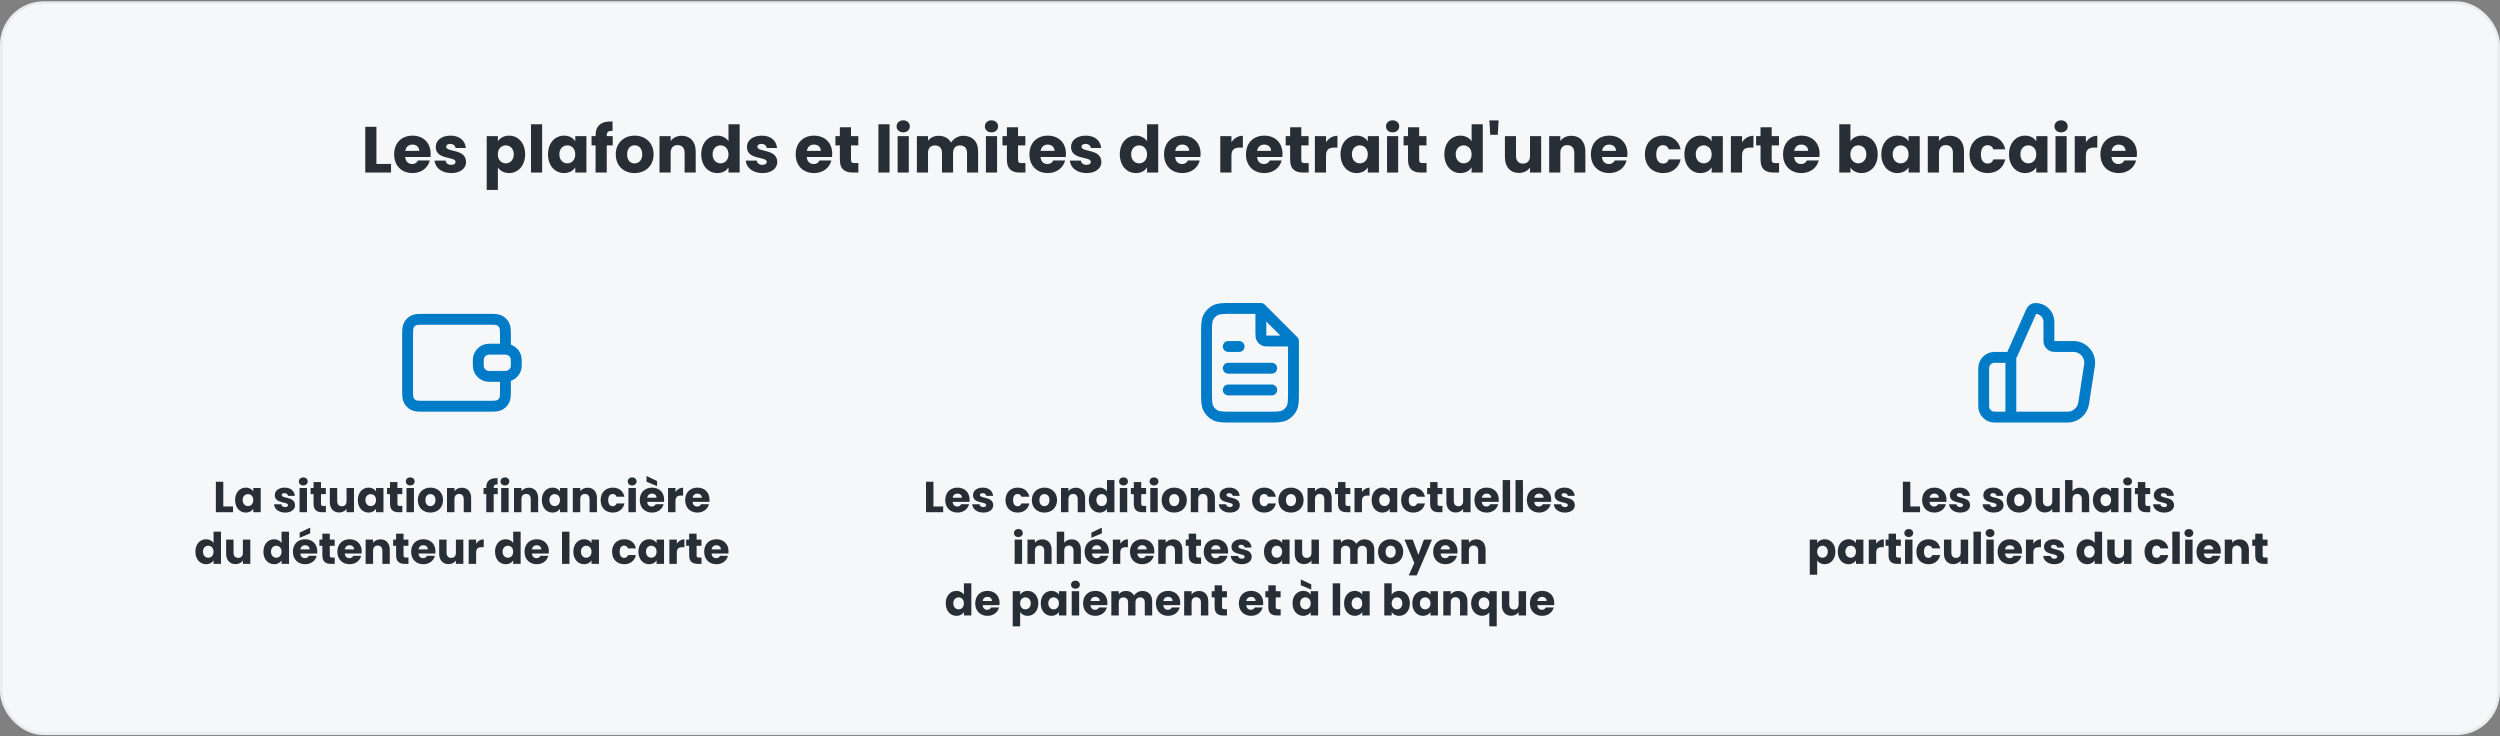 <svg width="920" height="271" viewBox="0 0 920 271" fill="none" xmlns="http://www.w3.org/2000/svg">
<rect x="0" y="0" width="920" height="271" fill="#808080" stroke="none"/>
<rect x="0.5" y="1" width="919" height="269" rx="15.5" fill="#F5F7F9"/>
<rect x="0.5" y="1" width="919" height="269" rx="15.5" stroke="#E9ECEF"/>
<path d="M134.418 46.652H138.522V60.332H143.898V63.5H134.418V46.652ZM151.759 53.204C150.415 53.204 149.383 54.02 149.143 55.508H154.279C154.279 54.044 153.127 53.204 151.759 53.204ZM158.167 59.06C157.519 61.676 155.143 63.692 151.807 63.692C147.871 63.692 145.039 61.052 145.039 56.804C145.039 52.556 147.823 49.916 151.807 49.916C155.719 49.916 158.479 52.508 158.479 56.588C158.479 56.972 158.455 57.38 158.407 57.788H149.119C149.263 59.54 150.343 60.356 151.663 60.356C152.815 60.356 153.463 59.78 153.799 59.06H158.167ZM171.516 59.612C171.516 61.94 169.452 63.692 166.092 63.692C162.516 63.692 160.116 61.7 159.924 59.108H163.98C164.076 60.044 164.916 60.668 166.044 60.668C167.1 60.668 167.652 60.188 167.652 59.588C167.652 57.428 160.356 58.988 160.356 54.068C160.356 51.788 162.3 49.916 165.804 49.916C169.26 49.916 171.18 51.836 171.444 54.476H167.652C167.532 53.564 166.836 52.964 165.684 52.964C164.724 52.964 164.196 53.348 164.196 53.996C164.196 56.132 171.444 54.62 171.516 59.612ZM183.217 52.004C183.961 50.828 185.377 49.916 187.345 49.916C190.633 49.916 193.249 52.556 193.249 56.78C193.249 61.004 190.633 63.692 187.345 63.692C185.377 63.692 183.961 62.756 183.217 61.628V69.884H179.113V50.108H183.217V52.004ZM189.073 56.78C189.073 54.644 187.681 53.492 186.121 53.492C184.585 53.492 183.193 54.668 183.193 56.804C183.193 58.94 184.585 60.116 186.121 60.116C187.681 60.116 189.073 58.916 189.073 56.78ZM195.402 63.5V45.74H199.506V63.5H195.402ZM201.664 56.78C201.664 52.556 204.28 49.916 207.568 49.916C209.56 49.916 210.976 50.828 211.696 52.004V50.108H215.8V63.5H211.696V61.604C210.952 62.78 209.536 63.692 207.544 63.692C204.28 63.692 201.664 61.004 201.664 56.78ZM211.696 56.804C211.696 54.668 210.328 53.492 208.768 53.492C207.232 53.492 205.84 54.644 205.84 56.78C205.84 58.916 207.232 60.116 208.768 60.116C210.328 60.116 211.696 58.94 211.696 56.804ZM219.177 63.5V53.516H217.689V50.108H219.177V49.724C219.177 46.22 221.337 44.492 225.417 44.708V48.188C223.833 48.092 223.281 48.572 223.281 49.988V50.108H225.489V53.516H223.281V63.5H219.177ZM240.522 56.804C240.522 61.052 237.45 63.692 233.514 63.692C229.578 63.692 226.602 61.052 226.602 56.804C226.602 52.556 229.65 49.916 233.562 49.916C237.498 49.916 240.522 52.556 240.522 56.804ZM230.778 56.804C230.778 59.06 232.026 60.14 233.514 60.14C234.978 60.14 236.346 59.06 236.346 56.804C236.346 54.524 235.002 53.468 233.562 53.468C232.074 53.468 230.778 54.524 230.778 56.804ZM251.939 63.5V56.228C251.939 54.404 250.931 53.396 249.371 53.396C247.811 53.396 246.803 54.404 246.803 56.228V63.5H242.699V50.108H246.803V51.884C247.619 50.756 249.059 49.964 250.859 49.964C253.955 49.964 256.019 52.076 256.019 55.676V63.5H251.939ZM258.055 56.78C258.055 52.556 260.671 49.916 263.959 49.916C265.735 49.916 267.271 50.732 268.087 51.956V45.74H272.191V63.5H268.087V61.58C267.343 62.804 265.927 63.692 263.959 63.692C260.671 63.692 258.055 61.004 258.055 56.78ZM268.087 56.804C268.087 54.668 266.719 53.492 265.159 53.492C263.623 53.492 262.231 54.644 262.231 56.78C262.231 58.916 263.623 60.116 265.159 60.116C266.719 60.116 268.087 58.94 268.087 56.804ZM286.032 59.612C286.032 61.94 283.968 63.692 280.608 63.692C277.032 63.692 274.632 61.7 274.44 59.108H278.496C278.592 60.044 279.432 60.668 280.56 60.668C281.616 60.668 282.168 60.188 282.168 59.588C282.168 57.428 274.872 58.988 274.872 54.068C274.872 51.788 276.816 49.916 280.32 49.916C283.776 49.916 285.696 51.836 285.96 54.476H282.168C282.048 53.564 281.352 52.964 280.2 52.964C279.24 52.964 278.712 53.348 278.712 53.996C278.712 56.132 285.96 54.62 286.032 59.612ZM299.533 53.204C298.189 53.204 297.157 54.02 296.917 55.508H302.053C302.053 54.044 300.901 53.204 299.533 53.204ZM305.941 59.06C305.293 61.676 302.917 63.692 299.581 63.692C295.645 63.692 292.813 61.052 292.813 56.804C292.813 52.556 295.597 49.916 299.581 49.916C303.493 49.916 306.253 52.508 306.253 56.588C306.253 56.972 306.229 57.38 306.181 57.788H296.893C297.037 59.54 298.117 60.356 299.437 60.356C300.589 60.356 301.237 59.78 301.573 59.06H305.941ZM309.066 58.844V53.516H307.434V50.108H309.066V46.844H313.17V50.108H315.858V53.516H313.17V58.892C313.17 59.684 313.506 60.02 314.418 60.02H315.882V63.5H313.794C311.01 63.5 309.066 62.324 309.066 58.844ZM323.254 63.5V45.74H327.358V63.5H323.254ZM330.332 63.5V50.108H334.436V63.5H330.332ZM332.396 48.716C330.932 48.716 329.948 47.732 329.948 46.508C329.948 45.26 330.932 44.276 332.396 44.276C333.836 44.276 334.82 45.26 334.82 46.508C334.82 47.732 333.836 48.716 332.396 48.716ZM355.866 63.5V56.228C355.866 54.476 354.858 53.516 353.298 53.516C351.738 53.516 350.73 54.476 350.73 56.228V63.5H346.65V56.228C346.65 54.476 345.642 53.516 344.082 53.516C342.522 53.516 341.514 54.476 341.514 56.228V63.5H337.41V50.108H341.514V51.788C342.306 50.708 343.674 49.964 345.426 49.964C347.442 49.964 349.074 50.852 349.986 52.46C350.874 51.044 352.554 49.964 354.498 49.964C357.81 49.964 359.946 52.076 359.946 55.676V63.5H355.866ZM362.816 63.5V50.108H366.92V63.5H362.816ZM364.88 48.716C363.416 48.716 362.432 47.732 362.432 46.508C362.432 45.26 363.416 44.276 364.88 44.276C366.32 44.276 367.304 45.26 367.304 46.508C367.304 47.732 366.32 48.716 364.88 48.716ZM370.542 58.844V53.516H368.91V50.108H370.542V46.844H374.646V50.108H377.334V53.516H374.646V58.892C374.646 59.684 374.982 60.02 375.894 60.02H377.358V63.5H375.27C372.486 63.5 370.542 62.324 370.542 58.844ZM385.548 53.204C384.204 53.204 383.172 54.02 382.932 55.508H388.068C388.068 54.044 386.916 53.204 385.548 53.204ZM391.956 59.06C391.308 61.676 388.932 63.692 385.596 63.692C381.66 63.692 378.828 61.052 378.828 56.804C378.828 52.556 381.612 49.916 385.596 49.916C389.508 49.916 392.268 52.508 392.268 56.588C392.268 56.972 392.244 57.38 392.196 57.788H382.908C383.052 59.54 384.132 60.356 385.452 60.356C386.604 60.356 387.252 59.78 387.588 59.06H391.956ZM405.305 59.612C405.305 61.94 403.241 63.692 399.881 63.692C396.305 63.692 393.905 61.7 393.713 59.108H397.769C397.865 60.044 398.705 60.668 399.833 60.668C400.889 60.668 401.441 60.188 401.441 59.588C401.441 57.428 394.145 58.988 394.145 54.068C394.145 51.788 396.089 49.916 399.593 49.916C403.049 49.916 404.969 51.836 405.233 54.476H401.441C401.321 53.564 400.625 52.964 399.473 52.964C398.513 52.964 397.985 53.348 397.985 53.996C397.985 56.132 405.233 54.62 405.305 59.612ZM412.086 56.78C412.086 52.556 414.702 49.916 417.99 49.916C419.766 49.916 421.302 50.732 422.118 51.956V45.74H426.222V63.5H422.118V61.58C421.374 62.804 419.958 63.692 417.99 63.692C414.702 63.692 412.086 61.004 412.086 56.78ZM422.118 56.804C422.118 54.668 420.75 53.492 419.19 53.492C417.654 53.492 416.262 54.644 416.262 56.78C416.262 58.916 417.654 60.116 419.19 60.116C420.75 60.116 422.118 58.94 422.118 56.804ZM435.095 53.204C433.751 53.204 432.719 54.02 432.479 55.508H437.615C437.615 54.044 436.463 53.204 435.095 53.204ZM441.503 59.06C440.855 61.676 438.479 63.692 435.143 63.692C431.207 63.692 428.375 61.052 428.375 56.804C428.375 52.556 431.159 49.916 435.143 49.916C439.055 49.916 441.815 52.508 441.815 56.588C441.815 56.972 441.791 57.38 441.743 57.788H432.455C432.599 59.54 433.679 60.356 434.999 60.356C436.151 60.356 436.799 59.78 437.135 59.06H441.503ZM453.17 57.284V63.5H449.066V50.108H453.17V52.34C454.106 50.924 455.57 49.964 457.37 49.964V54.308H456.242C454.298 54.308 453.17 54.98 453.17 57.284ZM465.236 53.204C463.892 53.204 462.86 54.02 462.62 55.508H467.756C467.756 54.044 466.604 53.204 465.236 53.204ZM471.644 59.06C470.996 61.676 468.62 63.692 465.284 63.692C461.348 63.692 458.516 61.052 458.516 56.804C458.516 52.556 461.3 49.916 465.284 49.916C469.196 49.916 471.956 52.508 471.956 56.588C471.956 56.972 471.932 57.38 471.884 57.788H462.596C462.74 59.54 463.82 60.356 465.14 60.356C466.292 60.356 466.94 59.78 467.276 59.06H471.644ZM474.769 58.844V53.516H473.137V50.108H474.769V46.844H478.873V50.108H481.561V53.516H478.873V58.892C478.873 59.684 479.209 60.02 480.121 60.02H481.585V63.5H479.497C476.713 63.5 474.769 62.324 474.769 58.844ZM487.975 57.284V63.5H483.871V50.108H487.975V52.34C488.911 50.924 490.375 49.964 492.175 49.964V54.308H491.047C489.103 54.308 487.975 54.98 487.975 57.284ZM493.32 56.78C493.32 52.556 495.936 49.916 499.224 49.916C501.216 49.916 502.632 50.828 503.352 52.004V50.108H507.456V63.5H503.352V61.604C502.608 62.78 501.192 63.692 499.2 63.692C495.936 63.692 493.32 61.004 493.32 56.78ZM503.352 56.804C503.352 54.668 501.984 53.492 500.424 53.492C498.888 53.492 497.496 54.644 497.496 56.78C497.496 58.916 498.888 60.116 500.424 60.116C501.984 60.116 503.352 58.94 503.352 56.804ZM510.426 63.5V50.108H514.53V63.5H510.426ZM512.49 48.716C511.026 48.716 510.042 47.732 510.042 46.508C510.042 45.26 511.026 44.276 512.49 44.276C513.93 44.276 514.914 45.26 514.914 46.508C514.914 47.732 513.93 48.716 512.49 48.716ZM518.152 58.844V53.516H516.52V50.108H518.152V46.844H522.256V50.108H524.944V53.516H522.256V58.892C522.256 59.684 522.592 60.02 523.504 60.02H524.968V63.5H522.88C520.096 63.5 518.152 62.324 518.152 58.844ZM531.524 56.78C531.524 52.556 534.14 49.916 537.428 49.916C539.204 49.916 540.74 50.732 541.556 51.956V45.74H545.66V63.5H541.556V61.58C540.812 62.804 539.396 63.692 537.428 63.692C534.14 63.692 531.524 61.004 531.524 56.78ZM541.556 56.804C541.556 54.668 540.188 53.492 538.628 53.492C537.092 53.492 535.7 54.644 535.7 56.78C535.7 58.916 537.092 60.116 538.628 60.116C540.188 60.116 541.556 58.94 541.556 56.804ZM548.413 49.604L548.101 44.3H551.485L551.173 49.604H548.413ZM567.15 50.108V63.5H563.046V61.676C562.23 62.828 560.79 63.644 558.99 63.644C555.894 63.644 553.806 61.508 553.806 57.932V50.108H557.886V57.38C557.886 59.204 558.918 60.212 560.454 60.212C562.038 60.212 563.046 59.204 563.046 57.38V50.108H567.15ZM579.337 63.5V56.228C579.337 54.404 578.329 53.396 576.769 53.396C575.209 53.396 574.201 54.404 574.201 56.228V63.5H570.097V50.108H574.201V51.884C575.017 50.756 576.457 49.964 578.257 49.964C581.353 49.964 583.417 52.076 583.417 55.676V63.5H579.337ZM592.173 53.204C590.829 53.204 589.797 54.02 589.557 55.508H594.693C594.693 54.044 593.541 53.204 592.173 53.204ZM598.581 59.06C597.933 61.676 595.557 63.692 592.221 63.692C588.285 63.692 585.453 61.052 585.453 56.804C585.453 52.556 588.237 49.916 592.221 49.916C596.133 49.916 598.893 52.508 598.893 56.588C598.893 56.972 598.869 57.38 598.821 57.788H589.533C589.677 59.54 590.757 60.356 592.077 60.356C593.229 60.356 593.877 59.78 594.213 59.06H598.581ZM605.328 56.804C605.328 52.58 608.112 49.916 612.048 49.916C615.408 49.916 617.784 51.764 618.48 54.956H614.112C613.776 54.02 613.104 53.42 611.976 53.42C610.512 53.42 609.504 54.572 609.504 56.804C609.504 59.036 610.512 60.188 611.976 60.188C613.104 60.188 613.752 59.636 614.112 58.652H618.48C617.784 61.748 615.408 63.692 612.048 63.692C608.112 63.692 605.328 61.052 605.328 56.804ZM619.86 56.78C619.86 52.556 622.476 49.916 625.764 49.916C627.756 49.916 629.172 50.828 629.892 52.004V50.108H633.996V63.5H629.892V61.604C629.148 62.78 627.732 63.692 625.74 63.692C622.476 63.692 619.86 61.004 619.86 56.78ZM629.892 56.804C629.892 54.668 628.524 53.492 626.964 53.492C625.428 53.492 624.036 54.644 624.036 56.78C624.036 58.916 625.428 60.116 626.964 60.116C628.524 60.116 629.892 58.94 629.892 56.804ZM641.069 57.284V63.5H636.965V50.108H641.069V52.34C642.005 50.924 643.469 49.964 645.269 49.964V54.308H644.141C642.197 54.308 641.069 54.98 641.069 57.284ZM647.878 58.844V53.516H646.246V50.108H647.878V46.844H651.982V50.108H654.67V53.516H651.982V58.892C651.982 59.684 652.318 60.02 653.23 60.02H654.694V63.5H652.606C649.822 63.5 647.878 62.324 647.878 58.844ZM662.884 53.204C661.54 53.204 660.508 54.02 660.268 55.508H665.404C665.404 54.044 664.252 53.204 662.884 53.204ZM669.292 59.06C668.644 61.676 666.268 63.692 662.932 63.692C658.996 63.692 656.164 61.052 656.164 56.804C656.164 52.556 658.948 49.916 662.932 49.916C666.844 49.916 669.604 52.508 669.604 56.588C669.604 56.972 669.58 57.38 669.532 57.788H660.244C660.388 59.54 661.468 60.356 662.788 60.356C663.94 60.356 664.588 59.78 664.924 59.06H669.292ZM680.959 52.004C681.703 50.804 683.167 49.916 685.087 49.916C688.399 49.916 690.991 52.556 690.991 56.78C690.991 61.004 688.375 63.692 685.087 63.692C683.119 63.692 681.703 62.804 680.959 61.628V63.5H676.855V45.74H680.959V52.004ZM686.815 56.78C686.815 54.644 685.423 53.492 683.863 53.492C682.327 53.492 680.935 54.668 680.935 56.804C680.935 58.94 682.327 60.116 683.863 60.116C685.423 60.116 686.815 58.916 686.815 56.78ZM692.328 56.78C692.328 52.556 694.944 49.916 698.232 49.916C700.224 49.916 701.64 50.828 702.36 52.004V50.108H706.464V63.5H702.36V61.604C701.616 62.78 700.2 63.692 698.208 63.692C694.944 63.692 692.328 61.004 692.328 56.78ZM702.36 56.804C702.36 54.668 700.992 53.492 699.432 53.492C697.896 53.492 696.504 54.644 696.504 56.78C696.504 58.916 697.896 60.116 699.432 60.116C700.992 60.116 702.36 58.94 702.36 56.804ZM718.673 63.5V56.228C718.673 54.404 717.665 53.396 716.105 53.396C714.545 53.396 713.537 54.404 713.537 56.228V63.5H709.433V50.108H713.537V51.884C714.353 50.756 715.793 49.964 717.593 49.964C720.689 49.964 722.753 52.076 722.753 55.676V63.5H718.673ZM724.789 56.804C724.789 52.58 727.573 49.916 731.509 49.916C734.869 49.916 737.245 51.764 737.941 54.956H733.573C733.237 54.02 732.565 53.42 731.437 53.42C729.973 53.42 728.965 54.572 728.965 56.804C728.965 59.036 729.973 60.188 731.437 60.188C732.565 60.188 733.213 59.636 733.573 58.652H737.941C737.245 61.748 734.869 63.692 731.509 63.692C727.573 63.692 724.789 61.052 724.789 56.804ZM739.32 56.78C739.32 52.556 741.936 49.916 745.224 49.916C747.216 49.916 748.632 50.828 749.352 52.004V50.108H753.456V63.5H749.352V61.604C748.608 62.78 747.192 63.692 745.2 63.692C741.936 63.692 739.32 61.004 739.32 56.78ZM749.352 56.804C749.352 54.668 747.984 53.492 746.424 53.492C744.888 53.492 743.496 54.644 743.496 56.78C743.496 58.916 744.888 60.116 746.424 60.116C747.984 60.116 749.352 58.94 749.352 56.804ZM756.426 63.5V50.108H760.53V63.5H756.426ZM758.49 48.716C757.026 48.716 756.042 47.732 756.042 46.508C756.042 45.26 757.026 44.276 758.49 44.276C759.93 44.276 760.914 45.26 760.914 46.508C760.914 47.732 759.93 48.716 758.49 48.716ZM767.608 57.284V63.5H763.504V50.108H767.608V52.34C768.544 50.924 770.008 49.964 771.808 49.964V54.308H770.68C768.736 54.308 767.608 54.98 767.608 57.284ZM779.673 53.204C778.329 53.204 777.297 54.02 777.057 55.508H782.193C782.193 54.044 781.041 53.204 779.673 53.204ZM786.081 59.06C785.433 61.676 783.057 63.692 779.721 63.692C775.785 63.692 772.953 61.052 772.953 56.804C772.953 52.556 775.737 49.916 779.721 49.916C783.633 49.916 786.393 52.508 786.393 56.588C786.393 56.972 786.369 57.38 786.321 57.788H777.033C777.177 59.54 778.257 60.356 779.577 60.356C780.729 60.356 781.377 59.78 781.713 59.06H786.081Z" fill="#272E35"/>
<g clip-path="url(#clip0_2103_1399)">
<path d="M186 128.5V123.9C186 121.66 186 120.54 185.564 119.684C185.181 118.931 184.569 118.319 183.816 117.936C182.96 117.5 181.84 117.5 179.6 117.5H156.4C154.16 117.5 153.04 117.5 152.184 117.936C151.431 118.319 150.819 118.931 150.436 119.684C150 120.54 150 121.66 150 123.9V143.1C150 145.34 150 146.46 150.436 147.316C150.819 148.069 151.431 148.681 152.184 149.064C153.04 149.5 154.16 149.5 156.4 149.5L179.6 149.5C181.84 149.5 182.96 149.5 183.816 149.064C184.569 148.681 185.181 148.069 185.564 147.316C186 146.46 186 145.34 186 143.1V138.5M176 133.5C176 132.571 176 132.106 176.077 131.72C176.392 130.133 177.633 128.892 179.22 128.577C179.606 128.5 180.071 128.5 181 128.5H185C185.929 128.5 186.394 128.5 186.78 128.577C188.367 128.892 189.608 130.133 189.923 131.72C190 132.106 190 132.571 190 133.5C190 134.429 190 134.894 189.923 135.28C189.608 136.867 188.367 138.108 186.78 138.423C186.394 138.5 185.929 138.5 185 138.5H181C180.071 138.5 179.606 138.5 179.22 138.423C177.633 138.108 176.392 136.867 176.077 135.28C176 134.894 176 134.429 176 133.5Z" stroke="#007BC7" stroke-width="4" stroke-linecap="round" stroke-linejoin="round"/>
<path d="M79.437 177.268H82.173V186.388H85.757V188.5H79.437V177.268ZM86.518 184.02C86.518 181.204 88.262 179.444 90.454 179.444C91.782 179.444 92.726 180.052 93.206 180.836V179.572H95.942V188.5H93.206V187.236C92.71 188.02 91.766 188.628 90.438 188.628C88.262 188.628 86.518 186.836 86.518 184.02ZM93.206 184.036C93.206 182.612 92.294 181.828 91.254 181.828C90.23 181.828 89.302 182.596 89.302 184.02C89.302 185.444 90.23 186.244 91.254 186.244C92.294 186.244 93.206 185.46 93.206 184.036ZM108.56 185.908C108.56 187.46 107.184 188.628 104.944 188.628C102.56 188.628 100.96 187.3 100.832 185.572H103.536C103.6 186.196 104.16 186.612 104.912 186.612C105.616 186.612 105.984 186.292 105.984 185.892C105.984 184.452 101.12 185.492 101.12 182.212C101.12 180.692 102.416 179.444 104.752 179.444C107.056 179.444 108.336 180.724 108.512 182.484H105.984C105.904 181.876 105.44 181.476 104.672 181.476C104.032 181.476 103.68 181.732 103.68 182.164C103.68 183.588 108.512 182.58 108.56 185.908ZM110.234 188.5V179.572H112.97V188.5H110.234ZM111.61 178.644C110.634 178.644 109.978 177.988 109.978 177.172C109.978 176.34 110.634 175.684 111.61 175.684C112.57 175.684 113.226 176.34 113.226 177.172C113.226 177.988 112.57 178.644 111.61 178.644ZM115.385 185.396V181.844H114.297V179.572H115.385V177.396H118.121V179.572H119.913V181.844H118.121V185.428C118.121 185.956 118.345 186.18 118.953 186.18H119.929V188.5H118.537C116.681 188.5 115.385 187.716 115.385 185.396ZM130.269 179.572V188.5H127.533V187.284C126.989 188.052 126.029 188.596 124.829 188.596C122.765 188.596 121.373 187.172 121.373 184.788V179.572H124.093V184.42C124.093 185.636 124.781 186.308 125.805 186.308C126.861 186.308 127.533 185.636 127.533 184.42V179.572H130.269ZM131.69 184.02C131.69 181.204 133.434 179.444 135.626 179.444C136.954 179.444 137.898 180.052 138.378 180.836V179.572H141.114V188.5H138.378V187.236C137.882 188.02 136.938 188.628 135.61 188.628C133.434 188.628 131.69 186.836 131.69 184.02ZM138.378 184.036C138.378 182.612 137.466 181.828 136.426 181.828C135.402 181.828 134.474 182.596 134.474 184.02C134.474 185.444 135.402 186.244 136.426 186.244C137.466 186.244 138.378 185.46 138.378 184.036ZM143.526 185.396V181.844H142.438V179.572H143.526V177.396H146.262V179.572H148.054V181.844H146.262V185.428C146.262 185.956 146.486 186.18 147.094 186.18H148.07V188.5H146.678C144.822 188.5 143.526 187.716 143.526 185.396ZM149.594 188.5V179.572H152.33V188.5H149.594ZM150.97 178.644C149.994 178.644 149.338 177.988 149.338 177.172C149.338 176.34 149.994 175.684 150.97 175.684C151.93 175.684 152.586 176.34 152.586 177.172C152.586 177.988 151.93 178.644 150.97 178.644ZM163.048 184.036C163.048 186.868 161 188.628 158.376 188.628C155.752 188.628 153.768 186.868 153.768 184.036C153.768 181.204 155.8 179.444 158.408 179.444C161.032 179.444 163.048 181.204 163.048 184.036ZM156.552 184.036C156.552 185.54 157.384 186.26 158.376 186.26C159.352 186.26 160.264 185.54 160.264 184.036C160.264 182.516 159.368 181.812 158.408 181.812C157.416 181.812 156.552 182.516 156.552 184.036ZM170.66 188.5V183.652C170.66 182.436 169.988 181.764 168.948 181.764C167.908 181.764 167.236 182.436 167.236 183.652V188.5H164.5V179.572H167.236V180.756C167.78 180.004 168.74 179.476 169.94 179.476C172.004 179.476 173.38 180.884 173.38 183.284V188.5H170.66ZM178.944 188.5V181.844H177.952V179.572H178.944V179.316C178.944 176.98 180.384 175.828 183.104 175.972V178.292C182.048 178.228 181.68 178.548 181.68 179.492V179.572H183.152V181.844H181.68V188.5H178.944ZM184.437 188.5V179.572H187.173V188.5H184.437ZM185.813 178.644C184.837 178.644 184.181 177.988 184.181 177.172C184.181 176.34 184.837 175.684 185.813 175.684C186.773 175.684 187.429 176.34 187.429 177.172C187.429 177.988 186.773 178.644 185.813 178.644ZM195.316 188.5V183.652C195.316 182.436 194.644 181.764 193.604 181.764C192.564 181.764 191.892 182.436 191.892 183.652V188.5H189.156V179.572H191.892V180.756C192.436 180.004 193.396 179.476 194.596 179.476C196.66 179.476 198.036 180.884 198.036 183.284V188.5H195.316ZM199.393 184.02C199.393 181.204 201.137 179.444 203.329 179.444C204.657 179.444 205.601 180.052 206.081 180.836V179.572H208.817V188.5H206.081V187.236C205.585 188.02 204.641 188.628 203.313 188.628C201.137 188.628 199.393 186.836 199.393 184.02ZM206.081 184.036C206.081 182.612 205.169 181.828 204.129 181.828C203.105 181.828 202.177 182.596 202.177 184.02C202.177 185.444 203.105 186.244 204.129 186.244C205.169 186.244 206.081 185.46 206.081 184.036ZM216.957 188.5V183.652C216.957 182.436 216.285 181.764 215.245 181.764C214.205 181.764 213.533 182.436 213.533 183.652V188.5H210.797V179.572H213.533V180.756C214.077 180.004 215.037 179.476 216.237 179.476C218.301 179.476 219.677 180.884 219.677 183.284V188.5H216.957ZM221.034 184.036C221.034 181.22 222.89 179.444 225.514 179.444C227.754 179.444 229.338 180.676 229.802 182.804H226.89C226.666 182.18 226.218 181.78 225.466 181.78C224.49 181.78 223.818 182.548 223.818 184.036C223.818 185.524 224.49 186.292 225.466 186.292C226.218 186.292 226.65 185.924 226.89 185.268H229.802C229.338 187.332 227.754 188.628 225.514 188.628C222.89 188.628 221.034 186.868 221.034 184.036ZM231.265 188.5V179.572H234.001V188.5H231.265ZM232.641 178.644C231.665 178.644 231.009 177.988 231.009 177.172C231.009 176.34 231.665 175.684 232.641 175.684C233.601 175.684 234.257 176.34 234.257 177.172C234.257 177.988 233.601 178.644 232.641 178.644ZM239.92 181.636C239.024 181.636 238.336 182.18 238.176 183.172H241.6C241.6 182.196 240.832 181.636 239.92 181.636ZM244.192 185.54C243.76 187.284 242.176 188.628 239.952 188.628C237.328 188.628 235.44 186.868 235.44 184.036C235.44 181.204 237.296 179.444 239.952 179.444C242.56 179.444 244.4 181.172 244.4 183.892C244.4 184.148 244.384 184.42 244.352 184.692H238.16C238.256 185.86 238.976 186.404 239.856 186.404C240.624 186.404 241.056 186.02 241.28 185.54H244.192ZM237.936 177.284V175.156L241.792 177.012V178.9L237.936 177.284ZM248.58 184.356V188.5H245.844V179.572H248.58V181.06C249.204 180.116 250.18 179.476 251.38 179.476V182.372H250.628C249.332 182.372 248.58 182.82 248.58 184.356ZM256.623 181.636C255.727 181.636 255.039 182.18 254.879 183.172H258.303C258.303 182.196 257.535 181.636 256.623 181.636ZM260.895 185.54C260.463 187.284 258.879 188.628 256.655 188.628C254.031 188.628 252.143 186.868 252.143 184.036C252.143 181.204 253.999 179.444 256.655 179.444C259.263 179.444 261.103 181.172 261.103 183.892C261.103 184.148 261.087 184.42 261.055 184.692H254.863C254.959 185.86 255.679 186.404 256.559 186.404C257.327 186.404 257.759 186.02 257.983 185.54H260.895ZM71.901 203.02C71.901 200.204 73.645 198.444 75.837 198.444C77.021 198.444 78.045 198.988 78.589 199.804V195.66H81.325V207.5H78.589V206.22C78.093 207.036 77.149 207.628 75.837 207.628C73.645 207.628 71.901 205.836 71.901 203.02ZM78.589 203.036C78.589 201.612 77.677 200.828 76.637 200.828C75.613 200.828 74.685 201.596 74.685 203.02C74.685 204.444 75.613 205.244 76.637 205.244C77.677 205.244 78.589 204.46 78.589 203.036ZM92.121 198.572V207.5H89.385V206.284C88.841 207.052 87.88 207.596 86.68 207.596C84.617 207.596 83.225 206.172 83.225 203.788V198.572H85.945V203.42C85.945 204.636 86.632 205.308 87.656 205.308C88.713 205.308 89.385 204.636 89.385 203.42V198.572H92.121ZM96.932 203.02C96.932 200.204 98.676 198.444 100.868 198.444C102.052 198.444 103.076 198.988 103.62 199.804V195.66H106.356V207.5H103.62V206.22C103.124 207.036 102.18 207.628 100.868 207.628C98.676 207.628 96.932 205.836 96.932 203.02ZM103.62 203.036C103.62 201.612 102.708 200.828 101.668 200.828C100.644 200.828 99.716 201.596 99.716 203.02C99.716 204.444 100.644 205.244 101.668 205.244C102.708 205.244 103.62 204.46 103.62 203.036ZM112.272 200.636C111.376 200.636 110.688 201.18 110.528 202.172H113.952C113.952 201.196 113.184 200.636 112.272 200.636ZM116.544 204.54C116.112 206.284 114.528 207.628 112.304 207.628C109.68 207.628 107.792 205.868 107.792 203.036C107.792 200.204 109.648 198.444 112.304 198.444C114.912 198.444 116.752 200.172 116.752 202.892C116.752 203.148 116.736 203.42 116.704 203.692H110.512C110.608 204.86 111.328 205.404 112.208 205.404C112.976 205.404 113.408 205.02 113.632 204.54H116.544ZM110.288 196.012L114.144 194.156V196.284L110.288 197.9V196.012ZM118.627 204.396V200.844H117.539V198.572H118.627V196.396H121.363V198.572H123.155V200.844H121.363V204.428C121.363 204.956 121.587 205.18 122.195 205.18H123.171V207.5H121.779C119.923 207.5 118.627 206.716 118.627 204.396ZM128.631 200.636C127.735 200.636 127.047 201.18 126.887 202.172H130.311C130.311 201.196 129.543 200.636 128.631 200.636ZM132.903 204.54C132.471 206.284 130.887 207.628 128.663 207.628C126.039 207.628 124.151 205.868 124.151 203.036C124.151 200.204 126.007 198.444 128.663 198.444C131.271 198.444 133.111 200.172 133.111 202.892C133.111 203.148 133.095 203.42 133.063 203.692H126.871C126.967 204.86 127.687 205.404 128.567 205.404C129.335 205.404 129.767 205.02 129.991 204.54H132.903ZM140.715 207.5V202.652C140.715 201.436 140.043 200.764 139.003 200.764C137.963 200.764 137.291 201.436 137.291 202.652V207.5H134.555V198.572H137.291V199.756C137.835 199.004 138.795 198.476 139.995 198.476C142.059 198.476 143.435 199.884 143.435 202.284V207.5H140.715ZM145.768 204.396V200.844H144.68V198.572H145.768V196.396H148.504V198.572H150.296V200.844H148.504V204.428C148.504 204.956 148.728 205.18 149.336 205.18H150.312V207.5H148.92C147.064 207.5 145.768 206.716 145.768 204.396ZM155.772 200.636C154.876 200.636 154.188 201.18 154.028 202.172H157.452C157.452 201.196 156.684 200.636 155.772 200.636ZM160.044 204.54C159.612 206.284 158.028 207.628 155.804 207.628C153.18 207.628 151.292 205.868 151.292 203.036C151.292 200.204 153.148 198.444 155.804 198.444C158.412 198.444 160.252 200.172 160.252 202.892C160.252 203.148 160.236 203.42 160.204 203.692H154.012C154.108 204.86 154.828 205.404 155.708 205.404C156.476 205.404 156.908 205.02 157.132 204.54H160.044ZM170.511 198.572V207.5H167.775V206.284C167.231 207.052 166.271 207.596 165.071 207.596C163.007 207.596 161.615 206.172 161.615 203.788V198.572H164.335V203.42C164.335 204.636 165.023 205.308 166.047 205.308C167.103 205.308 167.775 204.636 167.775 203.42V198.572H170.511ZM175.212 203.356V207.5H172.476V198.572H175.212V200.06C175.836 199.116 176.812 198.476 178.012 198.476V201.372H177.26C175.964 201.372 175.212 201.82 175.212 203.356ZM182.167 203.02C182.167 200.204 183.911 198.444 186.103 198.444C187.287 198.444 188.311 198.988 188.855 199.804V195.66H191.591V207.5H188.855V206.22C188.359 207.036 187.415 207.628 186.103 207.628C183.911 207.628 182.167 205.836 182.167 203.02ZM188.855 203.036C188.855 201.612 187.943 200.828 186.903 200.828C185.879 200.828 184.951 201.596 184.951 203.02C184.951 204.444 185.879 205.244 186.903 205.244C187.943 205.244 188.855 204.46 188.855 203.036ZM197.506 200.636C196.61 200.636 195.922 201.18 195.762 202.172H199.186C199.186 201.196 198.418 200.636 197.506 200.636ZM201.778 204.54C201.346 206.284 199.762 207.628 197.538 207.628C194.914 207.628 193.026 205.868 193.026 203.036C193.026 200.204 194.882 198.444 197.538 198.444C200.146 198.444 201.986 200.172 201.986 202.892C201.986 203.148 201.97 203.42 201.938 203.692H195.746C195.842 204.86 196.562 205.404 197.442 205.404C198.21 205.404 198.642 205.02 198.866 204.54H201.778ZM206.82 207.5V195.66H209.556V207.5H206.82ZM210.995 203.02C210.995 200.204 212.739 198.444 214.931 198.444C216.259 198.444 217.203 199.052 217.683 199.836V198.572H220.419V207.5H217.683V206.236C217.187 207.02 216.243 207.628 214.915 207.628C212.739 207.628 210.995 205.836 210.995 203.02ZM217.683 203.036C217.683 201.612 216.771 200.828 215.731 200.828C214.707 200.828 213.779 201.596 213.779 203.02C213.779 204.444 214.707 205.244 215.731 205.244C216.771 205.244 217.683 204.46 217.683 203.036ZM225.245 203.036C225.245 200.22 227.101 198.444 229.725 198.444C231.965 198.444 233.549 199.676 234.013 201.804H231.101C230.877 201.18 230.429 200.78 229.677 200.78C228.701 200.78 228.029 201.548 228.029 203.036C228.029 204.524 228.701 205.292 229.677 205.292C230.429 205.292 230.861 204.924 231.101 204.268H234.013C233.549 206.332 231.965 207.628 229.725 207.628C227.101 207.628 225.245 205.868 225.245 203.036ZM234.932 203.02C234.932 200.204 236.676 198.444 238.868 198.444C240.196 198.444 241.14 199.052 241.62 199.836V198.572H244.356V207.5H241.62V206.236C241.124 207.02 240.18 207.628 238.852 207.628C236.676 207.628 234.932 205.836 234.932 203.02ZM241.62 203.036C241.62 201.612 240.708 200.828 239.668 200.828C238.644 200.828 237.716 201.596 237.716 203.02C237.716 204.444 238.644 205.244 239.668 205.244C240.708 205.244 241.62 204.46 241.62 203.036ZM249.072 203.356V207.5H246.336V198.572H249.072V200.06C249.696 199.116 250.672 198.476 251.872 198.476V201.372H251.12C249.824 201.372 249.072 201.82 249.072 203.356ZM253.612 204.396V200.844H252.524V198.572H253.612V196.396H256.348V198.572H258.14V200.844H256.348V204.428C256.348 204.956 256.572 205.18 257.18 205.18H258.156V207.5H256.764C254.908 207.5 253.612 206.716 253.612 204.396ZM263.616 200.636C262.72 200.636 262.032 201.18 261.872 202.172H265.296C265.296 201.196 264.528 200.636 263.616 200.636ZM267.888 204.54C267.456 206.284 265.872 207.628 263.648 207.628C261.024 207.628 259.136 205.868 259.136 203.036C259.136 200.204 260.992 198.444 263.648 198.444C266.256 198.444 268.095 200.172 268.095 202.892C268.095 203.148 268.08 203.42 268.048 203.692H261.856C261.952 204.86 262.672 205.404 263.552 205.404C264.32 205.404 264.752 205.02 264.976 204.54H267.888Z" fill="#272E35"/>
</g>
<g clip-path="url(#clip1_2103_1399)">
<path d="M464 114.039V122.3C464 123.42 464 123.98 464.218 124.408C464.41 124.784 464.716 125.09 465.092 125.282C465.52 125.5 466.08 125.5 467.2 125.5H475.461M468 135.5H452M468 143.5H452M456 127.5H452M464 113.5H453.6C450.24 113.5 448.56 113.5 447.276 114.154C446.147 114.729 445.229 115.647 444.654 116.776C444 118.06 444 119.74 444 123.1V143.9C444 147.26 444 148.94 444.654 150.224C445.229 151.353 446.147 152.271 447.276 152.846C448.56 153.5 450.24 153.5 453.6 153.5H466.4C469.76 153.5 471.44 153.5 472.724 152.846C473.853 152.271 474.771 151.353 475.346 150.224C476 148.94 476 147.26 476 143.9V125.5L464 113.5Z" stroke="#007BC7" stroke-width="4" stroke-linecap="round" stroke-linejoin="round"/>
<path d="M340.773 177.268H343.509V186.388H347.093V188.5H340.773V177.268ZM352.334 181.636C351.438 181.636 350.75 182.18 350.59 183.172H354.014C354.014 182.196 353.246 181.636 352.334 181.636ZM356.606 185.54C356.174 187.284 354.59 188.628 352.366 188.628C349.742 188.628 347.854 186.868 347.854 184.036C347.854 181.204 349.71 179.444 352.366 179.444C354.974 179.444 356.814 181.172 356.814 183.892C356.814 184.148 356.798 184.42 356.766 184.692H350.574C350.67 185.86 351.39 186.404 352.27 186.404C353.038 186.404 353.47 186.02 353.694 185.54H356.606ZM365.506 185.908C365.506 187.46 364.13 188.628 361.89 188.628C359.506 188.628 357.906 187.3 357.778 185.572H360.482C360.546 186.196 361.106 186.612 361.858 186.612C362.562 186.612 362.93 186.292 362.93 185.892C362.93 184.452 358.066 185.492 358.066 182.212C358.066 180.692 359.362 179.444 361.698 179.444C364.002 179.444 365.282 180.724 365.458 182.484H362.93C362.85 181.876 362.386 181.476 361.618 181.476C360.978 181.476 360.626 181.732 360.626 182.164C360.626 183.588 365.458 182.58 365.506 185.908ZM370.026 184.036C370.026 181.22 371.882 179.444 374.506 179.444C376.746 179.444 378.33 180.676 378.794 182.804H375.882C375.658 182.18 375.21 181.78 374.458 181.78C373.482 181.78 372.81 182.548 372.81 184.036C372.81 185.524 373.482 186.292 374.458 186.292C375.21 186.292 375.642 185.924 375.882 185.268H378.794C378.33 187.332 376.746 188.628 374.506 188.628C371.882 188.628 370.026 186.868 370.026 184.036ZM388.994 184.036C388.994 186.868 386.946 188.628 384.322 188.628C381.698 188.628 379.714 186.868 379.714 184.036C379.714 181.204 381.746 179.444 384.354 179.444C386.978 179.444 388.994 181.204 388.994 184.036ZM382.498 184.036C382.498 185.54 383.33 186.26 384.322 186.26C385.298 186.26 386.21 185.54 386.21 184.036C386.21 182.516 385.314 181.812 384.354 181.812C383.362 181.812 382.498 182.516 382.498 184.036ZM396.605 188.5V183.652C396.605 182.436 395.933 181.764 394.893 181.764C393.853 181.764 393.181 182.436 393.181 183.652V188.5H390.445V179.572H393.181V180.756C393.725 180.004 394.685 179.476 395.885 179.476C397.949 179.476 399.325 180.884 399.325 183.284V188.5H396.605ZM400.682 184.02C400.682 181.204 402.426 179.444 404.618 179.444C405.802 179.444 406.826 179.988 407.37 180.804V176.66H410.106V188.5H407.37V187.22C406.874 188.036 405.93 188.628 404.618 188.628C402.426 188.628 400.682 186.836 400.682 184.02ZM407.37 184.036C407.37 182.612 406.458 181.828 405.418 181.828C404.394 181.828 403.466 182.596 403.466 184.02C403.466 185.444 404.394 186.244 405.418 186.244C406.458 186.244 407.37 185.46 407.37 184.036ZM412.086 188.5V179.572H414.822V188.5H412.086ZM413.462 178.644C412.486 178.644 411.83 177.988 411.83 177.172C411.83 176.34 412.486 175.684 413.462 175.684C414.422 175.684 415.078 176.34 415.078 177.172C415.078 177.988 414.422 178.644 413.462 178.644ZM417.237 185.396V181.844H416.149V179.572H417.237V177.396H419.973V179.572H421.765V181.844H419.973V185.428C419.973 185.956 420.197 186.18 420.805 186.18H421.781V188.5H420.389C418.533 188.5 417.237 187.716 417.237 185.396ZM423.305 188.5V179.572H426.041V188.5H423.305ZM424.681 178.644C423.705 178.644 423.049 177.988 423.049 177.172C423.049 176.34 423.705 175.684 424.681 175.684C425.641 175.684 426.297 176.34 426.297 177.172C426.297 177.988 425.641 178.644 424.681 178.644ZM436.759 184.036C436.759 186.868 434.711 188.628 432.087 188.628C429.463 188.628 427.479 186.868 427.479 184.036C427.479 181.204 429.511 179.444 432.119 179.444C434.743 179.444 436.759 181.204 436.759 184.036ZM430.263 184.036C430.263 185.54 431.095 186.26 432.087 186.26C433.063 186.26 433.975 185.54 433.975 184.036C433.975 182.516 433.079 181.812 432.119 181.812C431.127 181.812 430.263 182.516 430.263 184.036ZM444.371 188.5V183.652C444.371 182.436 443.699 181.764 442.659 181.764C441.619 181.764 440.947 182.436 440.947 183.652V188.5H438.211V179.572H440.947V180.756C441.491 180.004 442.451 179.476 443.651 179.476C445.715 179.476 447.091 180.884 447.091 183.284V188.5H444.371ZM456.24 185.908C456.24 187.46 454.864 188.628 452.624 188.628C450.24 188.628 448.64 187.3 448.512 185.572H451.216C451.28 186.196 451.84 186.612 452.592 186.612C453.296 186.612 453.664 186.292 453.664 185.892C453.664 184.452 448.8 185.492 448.8 182.212C448.8 180.692 450.096 179.444 452.432 179.444C454.736 179.444 456.016 180.724 456.192 182.484H453.664C453.584 181.876 453.12 181.476 452.352 181.476C451.712 181.476 451.36 181.732 451.36 182.164C451.36 183.588 456.192 182.58 456.24 185.908ZM460.761 184.036C460.761 181.22 462.617 179.444 465.241 179.444C467.481 179.444 469.065 180.676 469.529 182.804H466.617C466.393 182.18 465.945 181.78 465.193 181.78C464.217 181.78 463.545 182.548 463.545 184.036C463.545 185.524 464.217 186.292 465.193 186.292C465.945 186.292 466.377 185.924 466.617 185.268H469.529C469.065 187.332 467.481 188.628 465.241 188.628C462.617 188.628 460.761 186.868 460.761 184.036ZM479.728 184.036C479.728 186.868 477.68 188.628 475.056 188.628C472.432 188.628 470.448 186.868 470.448 184.036C470.448 181.204 472.48 179.444 475.088 179.444C477.712 179.444 479.728 181.204 479.728 184.036ZM473.232 184.036C473.232 185.54 474.064 186.26 475.056 186.26C476.032 186.26 476.944 185.54 476.944 184.036C476.944 182.516 476.048 181.812 475.088 181.812C474.096 181.812 473.232 182.516 473.232 184.036ZM487.34 188.5V183.652C487.34 182.436 486.668 181.764 485.628 181.764C484.588 181.764 483.916 182.436 483.916 183.652V188.5H481.18V179.572H483.916V180.756C484.46 180.004 485.42 179.476 486.62 179.476C488.684 179.476 490.06 180.884 490.06 183.284V188.5H487.34ZM492.393 185.396V181.844H491.305V179.572H492.393V177.396H495.129V179.572H496.921V181.844H495.129V185.428C495.129 185.956 495.353 186.18 495.961 186.18H496.937V188.5H495.545C493.689 188.5 492.393 187.716 492.393 185.396ZM501.197 184.356V188.5H498.461V179.572H501.197V181.06C501.821 180.116 502.797 179.476 503.997 179.476V182.372H503.245C501.949 182.372 501.197 182.82 501.197 184.356ZM504.761 184.02C504.761 181.204 506.505 179.444 508.697 179.444C510.025 179.444 510.969 180.052 511.449 180.836V179.572H514.185V188.5H511.449V187.236C510.953 188.02 510.009 188.628 508.681 188.628C506.505 188.628 504.761 186.836 504.761 184.02ZM511.449 184.036C511.449 182.612 510.537 181.828 509.497 181.828C508.473 181.828 507.545 182.596 507.545 184.02C507.545 185.444 508.473 186.244 509.497 186.244C510.537 186.244 511.449 185.46 511.449 184.036ZM515.62 184.036C515.62 181.22 517.476 179.444 520.1 179.444C522.34 179.444 523.924 180.676 524.388 182.804H521.476C521.252 182.18 520.804 181.78 520.052 181.78C519.076 181.78 518.404 182.548 518.404 184.036C518.404 185.524 519.076 186.292 520.052 186.292C520.804 186.292 521.236 185.924 521.476 185.268H524.388C523.924 187.332 522.34 188.628 520.1 188.628C517.476 188.628 515.62 186.868 515.62 184.036ZM526.283 185.396V181.844H525.195V179.572H526.283V177.396H529.019V179.572H530.811V181.844H529.019V185.428C529.019 185.956 529.243 186.18 529.851 186.18H530.827V188.5H529.435C527.579 188.5 526.283 187.716 526.283 185.396ZM541.167 179.572V188.5H538.431V187.284C537.887 188.052 536.927 188.596 535.727 188.596C533.663 188.596 532.271 187.172 532.271 184.788V179.572H534.991V184.42C534.991 185.636 535.679 186.308 536.703 186.308C537.759 186.308 538.431 185.636 538.431 184.42V179.572H541.167ZM547.069 181.636C546.173 181.636 545.485 182.18 545.325 183.172H548.749C548.749 182.196 547.981 181.636 547.069 181.636ZM551.341 185.54C550.909 187.284 549.325 188.628 547.101 188.628C544.477 188.628 542.589 186.868 542.589 184.036C542.589 181.204 544.445 179.444 547.101 179.444C549.709 179.444 551.549 181.172 551.549 183.892C551.549 184.148 551.533 184.42 551.501 184.692H545.309C545.405 185.86 546.125 186.404 547.005 186.404C547.773 186.404 548.205 186.02 548.429 185.54H551.341ZM552.992 188.5V176.66H555.728V188.5H552.992ZM557.711 188.5V176.66H560.447V188.5H557.711ZM566.366 181.636C565.47 181.636 564.782 182.18 564.622 183.172H568.046C568.046 182.196 567.278 181.636 566.366 181.636ZM570.638 185.54C570.206 187.284 568.622 188.628 566.398 188.628C563.774 188.628 561.886 186.868 561.886 184.036C561.886 181.204 563.742 179.444 566.398 179.444C569.006 179.444 570.845 181.172 570.845 183.892C570.845 184.148 570.83 184.42 570.798 184.692H564.606C564.702 185.86 565.422 186.404 566.302 186.404C567.07 186.404 567.502 186.02 567.726 185.54H570.638ZM579.537 185.908C579.537 187.46 578.161 188.628 575.921 188.628C573.537 188.628 571.937 187.3 571.809 185.572H574.513C574.577 186.196 575.137 186.612 575.889 186.612C576.593 186.612 576.961 186.292 576.961 185.892C576.961 184.452 572.097 185.492 572.097 182.212C572.097 180.692 573.393 179.444 575.729 179.444C578.033 179.444 579.313 180.724 579.489 182.484H576.961C576.881 181.876 576.417 181.476 575.649 181.476C575.009 181.476 574.657 181.732 574.657 182.164C574.657 183.588 579.489 182.58 579.537 185.908ZM373.39 207.5V198.572H376.126V207.5H373.39ZM374.766 197.644C373.79 197.644 373.134 196.988 373.134 196.172C373.134 195.34 373.79 194.684 374.766 194.684C375.726 194.684 376.382 195.34 376.382 196.172C376.382 196.988 375.726 197.644 374.766 197.644ZM384.269 207.5V202.652C384.269 201.436 383.597 200.764 382.557 200.764C381.517 200.764 380.845 201.436 380.845 202.652V207.5H378.109V198.572H380.845V199.756C381.389 199.004 382.349 198.476 383.549 198.476C385.613 198.476 386.989 199.884 386.989 202.284V207.5H384.269ZM388.89 207.5V195.66H391.626V199.772C392.17 199.004 393.146 198.476 394.378 198.476C396.41 198.476 397.77 199.884 397.77 202.284V207.5H395.05V202.652C395.05 201.436 394.378 200.764 393.338 200.764C392.298 200.764 391.626 201.436 391.626 202.652V207.5H388.89ZM403.608 200.636C402.712 200.636 402.024 201.18 401.864 202.172H405.288C405.288 201.196 404.52 200.636 403.608 200.636ZM407.88 204.54C407.448 206.284 405.864 207.628 403.64 207.628C401.016 207.628 399.128 205.868 399.128 203.036C399.128 200.204 400.984 198.444 403.64 198.444C406.248 198.444 408.088 200.172 408.088 202.892C408.088 203.148 408.072 203.42 408.04 203.692H401.848C401.944 204.86 402.664 205.404 403.544 205.404C404.312 205.404 404.744 205.02 404.968 204.54H407.88ZM401.624 196.012L405.48 194.156V196.284L401.624 197.9V196.012ZM412.267 203.356V207.5H409.531V198.572H412.267V200.06C412.891 199.116 413.867 198.476 415.067 198.476V201.372H414.315C413.019 201.372 412.267 201.82 412.267 203.356ZM420.311 200.636C419.415 200.636 418.727 201.18 418.567 202.172H421.991C421.991 201.196 421.223 200.636 420.311 200.636ZM424.583 204.54C424.151 206.284 422.567 207.628 420.343 207.628C417.719 207.628 415.831 205.868 415.831 203.036C415.831 200.204 417.687 198.444 420.343 198.444C422.951 198.444 424.791 200.172 424.791 202.892C424.791 203.148 424.775 203.42 424.743 203.692H418.551C418.647 204.86 419.367 205.404 420.247 205.404C421.015 205.404 421.447 205.02 421.671 204.54H424.583ZM432.394 207.5V202.652C432.394 201.436 431.722 200.764 430.682 200.764C429.642 200.764 428.97 201.436 428.97 202.652V207.5H426.234V198.572H428.97V199.756C429.514 199.004 430.474 198.476 431.674 198.476C433.738 198.476 435.114 199.884 435.114 202.284V207.5H432.394ZM437.447 204.396V200.844H436.359V198.572H437.447V196.396H440.183V198.572H441.975V200.844H440.183V204.428C440.183 204.956 440.407 205.18 441.015 205.18H441.991V207.5H440.599C438.743 207.5 437.447 206.716 437.447 204.396ZM447.451 200.636C446.555 200.636 445.867 201.18 445.707 202.172H449.131C449.131 201.196 448.363 200.636 447.451 200.636ZM451.723 204.54C451.291 206.284 449.707 207.628 447.483 207.628C444.859 207.628 442.971 205.868 442.971 203.036C442.971 200.204 444.827 198.444 447.483 198.444C450.091 198.444 451.931 200.172 451.931 202.892C451.931 203.148 451.915 203.42 451.883 203.692H445.691C445.787 204.86 446.507 205.404 447.387 205.404C448.155 205.404 448.587 205.02 448.811 204.54H451.723ZM460.623 204.908C460.623 206.46 459.247 207.628 457.007 207.628C454.623 207.628 453.023 206.3 452.895 204.572H455.599C455.663 205.196 456.223 205.612 456.975 205.612C457.679 205.612 458.047 205.292 458.047 204.892C458.047 203.452 453.183 204.492 453.183 201.212C453.183 199.692 454.479 198.444 456.815 198.444C459.119 198.444 460.399 199.724 460.575 201.484H458.047C457.967 200.876 457.503 200.476 456.735 200.476C456.095 200.476 455.743 200.732 455.743 201.164C455.743 202.588 460.575 201.58 460.623 204.908ZM465.143 203.02C465.143 200.204 466.887 198.444 469.079 198.444C470.407 198.444 471.351 199.052 471.831 199.836V198.572H474.567V207.5H471.831V206.236C471.335 207.02 470.391 207.628 469.063 207.628C466.887 207.628 465.143 205.836 465.143 203.02ZM471.831 203.036C471.831 201.612 470.919 200.828 469.879 200.828C468.855 200.828 467.927 201.596 467.927 203.02C467.927 204.444 468.855 205.244 469.879 205.244C470.919 205.244 471.831 204.46 471.831 203.036ZM485.363 198.572V207.5H482.627V206.284C482.083 207.052 481.123 207.596 479.923 207.596C477.859 207.596 476.467 206.172 476.467 203.788V198.572H479.187V203.42C479.187 204.636 479.875 205.308 480.899 205.308C481.955 205.308 482.627 204.636 482.627 203.42V198.572H485.363ZM503.023 207.5V202.652C503.023 201.484 502.351 200.844 501.311 200.844C500.271 200.844 499.599 201.484 499.599 202.652V207.5H496.879V202.652C496.879 201.484 496.207 200.844 495.167 200.844C494.127 200.844 493.455 201.484 493.455 202.652V207.5H490.719V198.572H493.455V199.692C493.983 198.972 494.895 198.476 496.063 198.476C497.407 198.476 498.495 199.068 499.103 200.14C499.695 199.196 500.815 198.476 502.111 198.476C504.319 198.476 505.743 199.884 505.743 202.284V207.5H503.023ZM516.392 203.036C516.392 205.868 514.344 207.628 511.72 207.628C509.096 207.628 507.112 205.868 507.112 203.036C507.112 200.204 509.144 198.444 511.752 198.444C514.376 198.444 516.392 200.204 516.392 203.036ZM509.896 203.036C509.896 204.54 510.728 205.26 511.72 205.26C512.696 205.26 513.608 204.54 513.608 203.036C513.608 201.516 512.712 200.812 511.752 200.812C510.76 200.812 509.896 201.516 509.896 203.036ZM521.956 204.156L524.004 198.572H526.964L521.364 211.74H518.42L520.468 207.196L516.836 198.572H519.892L521.956 204.156ZM531.889 200.636C530.993 200.636 530.305 201.18 530.145 202.172H533.569C533.569 201.196 532.801 200.636 531.889 200.636ZM536.161 204.54C535.729 206.284 534.145 207.628 531.921 207.628C529.297 207.628 527.409 205.868 527.409 203.036C527.409 200.204 529.265 198.444 531.921 198.444C534.529 198.444 536.369 200.172 536.369 202.892C536.369 203.148 536.353 203.42 536.321 203.692H530.129C530.225 204.86 530.945 205.404 531.825 205.404C532.593 205.404 533.025 205.02 533.249 204.54H536.161ZM543.972 207.5V202.652C543.972 201.436 543.3 200.764 542.26 200.764C541.22 200.764 540.548 201.436 540.548 202.652V207.5H537.812V198.572H540.548V199.756C541.092 199.004 542.052 198.476 543.252 198.476C545.316 198.476 546.692 199.884 546.692 202.284V207.5H543.972ZM348.026 222.02C348.026 219.204 349.77 217.444 351.962 217.444C353.146 217.444 354.17 217.988 354.714 218.804V214.66H357.45V226.5H354.714V225.22C354.218 226.036 353.274 226.628 351.962 226.628C349.77 226.628 348.026 224.836 348.026 222.02ZM354.714 222.036C354.714 220.612 353.802 219.828 352.762 219.828C351.738 219.828 350.81 220.596 350.81 222.02C350.81 223.444 351.738 224.244 352.762 224.244C353.802 224.244 354.714 223.46 354.714 222.036ZM363.366 219.636C362.47 219.636 361.782 220.18 361.622 221.172H365.046C365.046 220.196 364.278 219.636 363.366 219.636ZM367.638 223.54C367.206 225.284 365.622 226.628 363.398 226.628C360.774 226.628 358.886 224.868 358.886 222.036C358.886 219.204 360.742 217.444 363.398 217.444C366.006 217.444 367.845 219.172 367.845 221.892C367.845 222.148 367.83 222.42 367.798 222.692H361.606C361.702 223.86 362.422 224.404 363.302 224.404C364.07 224.404 364.502 224.02 364.726 223.54H367.638ZM375.416 218.836C375.911 218.052 376.856 217.444 378.168 217.444C380.36 217.444 382.104 219.204 382.104 222.02C382.104 224.836 380.36 226.628 378.168 226.628C376.856 226.628 375.911 226.004 375.416 225.252V230.756H372.68V217.572H375.416V218.836ZM379.32 222.02C379.32 220.596 378.392 219.828 377.352 219.828C376.328 219.828 375.4 220.612 375.4 222.036C375.4 223.46 376.328 224.244 377.352 224.244C378.392 224.244 379.32 223.444 379.32 222.02ZM382.995 222.02C382.995 219.204 384.739 217.444 386.931 217.444C388.259 217.444 389.203 218.052 389.683 218.836V217.572H392.419V226.5H389.683V225.236C389.187 226.02 388.243 226.628 386.915 226.628C384.739 226.628 382.995 224.836 382.995 222.02ZM389.683 222.036C389.683 220.612 388.771 219.828 387.731 219.828C386.707 219.828 385.779 220.596 385.779 222.02C385.779 223.444 386.707 224.244 387.731 224.244C388.771 224.244 389.683 223.46 389.683 222.036ZM394.398 226.5V217.572H397.134V226.5H394.398ZM395.774 216.644C394.798 216.644 394.142 215.988 394.142 215.172C394.142 214.34 394.798 213.684 395.774 213.684C396.734 213.684 397.39 214.34 397.39 215.172C397.39 215.988 396.734 216.644 395.774 216.644ZM403.053 219.636C402.157 219.636 401.469 220.18 401.309 221.172H404.733C404.733 220.196 403.965 219.636 403.053 219.636ZM407.325 223.54C406.893 225.284 405.309 226.628 403.085 226.628C400.461 226.628 398.573 224.868 398.573 222.036C398.573 219.204 400.429 217.444 403.085 217.444C405.693 217.444 407.533 219.172 407.533 221.892C407.533 222.148 407.517 222.42 407.485 222.692H401.293C401.389 223.86 402.109 224.404 402.989 224.404C403.757 224.404 404.189 224.02 404.413 223.54H407.325ZM421.28 226.5V221.652C421.28 220.484 420.608 219.844 419.568 219.844C418.528 219.844 417.856 220.484 417.856 221.652V226.5H415.136V221.652C415.136 220.484 414.464 219.844 413.424 219.844C412.384 219.844 411.712 220.484 411.712 221.652V226.5H408.976V217.572H411.712V218.692C412.24 217.972 413.152 217.476 414.32 217.476C415.664 217.476 416.752 218.068 417.36 219.14C417.952 218.196 419.072 217.476 420.368 217.476C422.576 217.476 424 218.884 424 221.284V226.5H421.28ZM429.85 219.636C428.954 219.636 428.266 220.18 428.106 221.172H431.53C431.53 220.196 430.762 219.636 429.85 219.636ZM434.122 223.54C433.69 225.284 432.106 226.628 429.882 226.628C427.258 226.628 425.37 224.868 425.37 222.036C425.37 219.204 427.226 217.444 429.882 217.444C432.49 217.444 434.33 219.172 434.33 221.892C434.33 222.148 434.314 222.42 434.282 222.692H428.09C428.186 223.86 428.906 224.404 429.786 224.404C430.554 224.404 430.986 224.02 431.21 223.54H434.122ZM441.933 226.5V221.652C441.933 220.436 441.261 219.764 440.221 219.764C439.181 219.764 438.509 220.436 438.509 221.652V226.5H435.773V217.572H438.509V218.756C439.053 218.004 440.013 217.476 441.213 217.476C443.277 217.476 444.653 218.884 444.653 221.284V226.5H441.933ZM446.987 223.396V219.844H445.899V217.572H446.987V215.396H449.723V217.572H451.515V219.844H449.723V223.428C449.723 223.956 449.947 224.18 450.555 224.18H451.531V226.5H450.139C448.283 226.5 446.987 225.716 446.987 223.396ZM460.381 219.636C459.485 219.636 458.797 220.18 458.637 221.172H462.061C462.061 220.196 461.293 219.636 460.381 219.636ZM464.653 223.54C464.221 225.284 462.637 226.628 460.413 226.628C457.789 226.628 455.901 224.868 455.901 222.036C455.901 219.204 457.757 217.444 460.413 217.444C463.021 217.444 464.861 219.172 464.861 221.892C464.861 222.148 464.845 222.42 464.813 222.692H458.621C458.717 223.86 459.437 224.404 460.317 224.404C461.085 224.404 461.517 224.02 461.741 223.54H464.653ZM466.737 223.396V219.844H465.649V217.572H466.737V215.396H469.473V217.572H471.265V219.844H469.473V223.428C469.473 223.956 469.697 224.18 470.305 224.18H471.281V226.5H469.889C468.033 226.5 466.737 225.716 466.737 223.396ZM475.651 222.02C475.651 219.204 477.395 217.444 479.587 217.444C480.915 217.444 481.859 218.052 482.339 218.836V217.572H485.075V226.5H482.339V225.236C481.843 226.02 480.899 226.628 479.571 226.628C477.395 226.628 475.651 224.836 475.651 222.02ZM482.339 222.036C482.339 220.612 481.427 219.828 480.387 219.828C479.363 219.828 478.435 220.596 478.435 222.02C478.435 223.444 479.363 224.244 480.387 224.244C481.427 224.244 482.339 223.46 482.339 222.036ZM478.691 215.348V213.22L482.547 215.076V216.964L478.691 215.348ZM490.445 226.5V214.66H493.181V226.5H490.445ZM494.62 222.02C494.62 219.204 496.364 217.444 498.556 217.444C499.884 217.444 500.828 218.052 501.308 218.836V217.572H504.044V226.5H501.308V225.236C500.812 226.02 499.868 226.628 498.54 226.628C496.364 226.628 494.62 224.836 494.62 222.02ZM501.308 222.036C501.308 220.612 500.396 219.828 499.356 219.828C498.332 219.828 497.404 220.596 497.404 222.02C497.404 223.444 498.332 224.244 499.356 224.244C500.396 224.244 501.308 223.46 501.308 222.036ZM512.15 218.836C512.646 218.036 513.622 217.444 514.902 217.444C517.11 217.444 518.838 219.204 518.838 222.02C518.838 224.836 517.094 226.628 514.902 226.628C513.59 226.628 512.646 226.036 512.15 225.252V226.5H509.414V214.66H512.15V218.836ZM516.054 222.02C516.054 220.596 515.126 219.828 514.086 219.828C513.062 219.828 512.134 220.612 512.134 222.036C512.134 223.46 513.062 224.244 514.086 224.244C515.126 224.244 516.054 223.444 516.054 222.02ZM519.729 222.02C519.729 219.204 521.473 217.444 523.665 217.444C524.993 217.444 525.937 218.052 526.417 218.836V217.572H529.153V226.5H526.417V225.236C525.921 226.02 524.977 226.628 523.649 226.628C521.473 226.628 519.729 224.836 519.729 222.02ZM526.417 222.036C526.417 220.612 525.505 219.828 524.465 219.828C523.441 219.828 522.513 220.596 522.513 222.02C522.513 223.444 523.441 224.244 524.465 224.244C525.505 224.244 526.417 223.46 526.417 222.036ZM537.293 226.5V221.652C537.293 220.436 536.621 219.764 535.581 219.764C534.541 219.764 533.869 220.436 533.869 221.652V226.5H531.133V217.572H533.869V218.756C534.413 218.004 535.373 217.476 536.573 217.476C538.637 217.476 540.013 218.884 540.013 221.284V226.5H537.293ZM541.37 222.052C541.37 219.332 543.226 217.476 545.45 217.476C546.618 217.476 547.514 217.924 548.058 218.596V217.572H550.794V230.756H548.058V225.38C547.482 226.084 546.602 226.612 545.418 226.612C543.226 226.612 541.37 224.772 541.37 222.052ZM548.058 222.036C548.058 220.532 547.034 219.844 546.106 219.844C545.194 219.844 544.154 220.548 544.154 222.052C544.154 223.556 545.194 224.244 546.106 224.244C547.034 224.244 548.058 223.54 548.058 222.036ZM561.589 217.572V226.5H558.853V225.284C558.309 226.052 557.349 226.596 556.149 226.596C554.085 226.596 552.693 225.172 552.693 222.788V217.572H555.413V222.42C555.413 223.636 556.101 224.308 557.125 224.308C558.181 224.308 558.853 223.636 558.853 222.42V217.572H561.589ZM567.491 219.636C566.595 219.636 565.907 220.18 565.747 221.172H569.171C569.171 220.196 568.403 219.636 567.491 219.636ZM571.763 223.54C571.331 225.284 569.747 226.628 567.523 226.628C564.899 226.628 563.011 224.868 563.011 222.036C563.011 219.204 564.867 217.444 567.523 217.444C570.131 217.444 571.97 219.172 571.97 221.892C571.97 222.148 571.955 222.42 571.923 222.692H565.731C565.827 223.86 566.547 224.404 567.427 224.404C568.195 224.404 568.627 224.02 568.851 223.54H571.763Z" fill="#272E35"/>
</g>
<g clip-path="url(#clip2_2103_1399)">
<path d="M740 153.5V131.5M730 135.5V149.5C730 151.709 731.791 153.5 734 153.5H760.852C763.814 153.5 766.332 151.339 766.783 148.412L768.937 134.412C769.496 130.778 766.684 127.5 763.006 127.5H756C754.895 127.5 754 126.605 754 125.5V118.432C754 115.708 751.792 113.5 749.068 113.5C748.419 113.5 747.83 113.883 747.566 114.476L740.528 130.312C740.207 131.035 739.491 131.5 738.7 131.5H734C731.791 131.5 730 133.291 730 135.5Z" stroke="#007BC7" stroke-width="4" stroke-linecap="round" stroke-linejoin="round"/>
<path d="M700.258 177.268H702.994V186.388H706.578V188.5H700.258V177.268ZM711.819 181.636C710.923 181.636 710.235 182.18 710.075 183.172H713.499C713.499 182.196 712.731 181.636 711.819 181.636ZM716.091 185.54C715.659 187.284 714.075 188.628 711.851 188.628C709.227 188.628 707.339 186.868 707.339 184.036C707.339 181.204 709.195 179.444 711.851 179.444C714.459 179.444 716.299 181.172 716.299 183.892C716.299 184.148 716.283 184.42 716.251 184.692H710.059C710.155 185.86 710.875 186.404 711.755 186.404C712.523 186.404 712.955 186.02 713.179 185.54H716.091ZM724.99 185.908C724.99 187.46 723.614 188.628 721.374 188.628C718.99 188.628 717.39 187.3 717.262 185.572H719.966C720.03 186.196 720.59 186.612 721.342 186.612C722.046 186.612 722.414 186.292 722.414 185.892C722.414 184.452 717.55 185.492 717.55 182.212C717.55 180.692 718.846 179.444 721.182 179.444C723.486 179.444 724.766 180.724 724.942 182.484H722.414C722.334 181.876 721.87 181.476 721.102 181.476C720.462 181.476 720.11 181.732 720.11 182.164C720.11 183.588 724.942 182.58 724.99 185.908ZM737.303 185.908C737.303 187.46 735.927 188.628 733.687 188.628C731.303 188.628 729.703 187.3 729.575 185.572H732.279C732.343 186.196 732.903 186.612 733.655 186.612C734.359 186.612 734.727 186.292 734.727 185.892C734.727 184.452 729.863 185.492 729.863 182.212C729.863 180.692 731.159 179.444 733.495 179.444C735.799 179.444 737.079 180.724 737.255 182.484H734.727C734.647 181.876 734.183 181.476 733.415 181.476C732.775 181.476 732.423 181.732 732.423 182.164C732.423 183.588 737.255 182.58 737.303 185.908ZM747.712 184.036C747.712 186.868 745.664 188.628 743.04 188.628C740.416 188.628 738.432 186.868 738.432 184.036C738.432 181.204 740.464 179.444 743.072 179.444C745.696 179.444 747.712 181.204 747.712 184.036ZM741.216 184.036C741.216 185.54 742.048 186.26 743.04 186.26C744.016 186.26 744.928 185.54 744.928 184.036C744.928 182.516 744.032 181.812 743.072 181.812C742.08 181.812 741.216 182.516 741.216 184.036ZM757.98 179.572V188.5H755.244V187.284C754.7 188.052 753.74 188.596 752.54 188.596C750.476 188.596 749.084 187.172 749.084 184.788V179.572H751.804V184.42C751.804 185.636 752.492 186.308 753.516 186.308C754.572 186.308 755.244 185.636 755.244 184.42V179.572H757.98ZM759.945 188.5V176.66H762.681V180.772C763.225 180.004 764.201 179.476 765.433 179.476C767.465 179.476 768.825 180.884 768.825 183.284V188.5H766.105V183.652C766.105 182.436 765.433 181.764 764.393 181.764C763.353 181.764 762.681 182.436 762.681 183.652V188.5H759.945ZM770.182 184.02C770.182 181.204 771.926 179.444 774.118 179.444C775.446 179.444 776.39 180.052 776.87 180.836V179.572H779.606V188.5H776.87V187.236C776.374 188.02 775.43 188.628 774.102 188.628C771.926 188.628 770.182 186.836 770.182 184.02ZM776.87 184.036C776.87 182.612 775.958 181.828 774.918 181.828C773.894 181.828 772.966 182.596 772.966 184.02C772.966 185.444 773.894 186.244 774.918 186.244C775.958 186.244 776.87 185.46 776.87 184.036ZM781.586 188.5V179.572H784.322V188.5H781.586ZM782.962 178.644C781.986 178.644 781.33 177.988 781.33 177.172C781.33 176.34 781.986 175.684 782.962 175.684C783.922 175.684 784.578 176.34 784.578 177.172C784.578 177.988 783.922 178.644 782.962 178.644ZM786.737 185.396V181.844H785.649V179.572H786.737V177.396H789.473V179.572H791.265V181.844H789.473V185.428C789.473 185.956 789.697 186.18 790.305 186.18H791.281V188.5H789.889C788.033 188.5 786.737 187.716 786.737 185.396ZM800.053 185.908C800.053 187.46 798.677 188.628 796.437 188.628C794.053 188.628 792.453 187.3 792.325 185.572H795.029C795.093 186.196 795.653 186.612 796.405 186.612C797.109 186.612 797.477 186.292 797.477 185.892C797.477 184.452 792.613 185.492 792.613 182.212C792.613 180.692 793.909 179.444 796.245 179.444C798.549 179.444 799.829 180.724 800.005 182.484H797.477C797.397 181.876 796.933 181.476 796.165 181.476C795.525 181.476 795.173 181.732 795.173 182.164C795.173 183.588 800.005 182.58 800.053 185.908ZM668.728 199.836C669.224 199.052 670.168 198.444 671.48 198.444C673.672 198.444 675.416 200.204 675.416 203.02C675.416 205.836 673.672 207.628 671.48 207.628C670.168 207.628 669.224 207.004 668.728 206.252V211.756H665.992V198.572H668.728V199.836ZM672.632 203.02C672.632 201.596 671.704 200.828 670.664 200.828C669.64 200.828 668.712 201.612 668.712 203.036C668.712 204.46 669.64 205.244 670.664 205.244C671.704 205.244 672.632 204.444 672.632 203.02ZM676.307 203.02C676.307 200.204 678.051 198.444 680.243 198.444C681.571 198.444 682.515 199.052 682.995 199.836V198.572H685.731V207.5H682.995V206.236C682.499 207.02 681.555 207.628 680.227 207.628C678.051 207.628 676.307 205.836 676.307 203.02ZM682.995 203.036C682.995 201.612 682.083 200.828 681.043 200.828C680.019 200.828 679.091 201.596 679.091 203.02C679.091 204.444 680.019 205.244 681.043 205.244C682.083 205.244 682.995 204.46 682.995 203.036ZM690.447 203.356V207.5H687.711V198.572H690.447V200.06C691.071 199.116 692.047 198.476 693.247 198.476V201.372H692.495C691.199 201.372 690.447 201.82 690.447 203.356ZM694.987 204.396V200.844H693.899V198.572H694.987V196.396H697.723V198.572H699.515V200.844H697.723V204.428C697.723 204.956 697.947 205.18 698.555 205.18H699.531V207.5H698.139C696.283 207.5 694.987 206.716 694.987 204.396ZM701.055 207.5V198.572H703.791V207.5H701.055ZM702.431 197.644C701.455 197.644 700.799 196.988 700.799 196.172C700.799 195.34 701.455 194.684 702.431 194.684C703.391 194.684 704.047 195.34 704.047 196.172C704.047 196.988 703.391 197.644 702.431 197.644ZM705.229 203.036C705.229 200.22 707.085 198.444 709.709 198.444C711.949 198.444 713.533 199.676 713.997 201.804H711.085C710.861 201.18 710.413 200.78 709.661 200.78C708.685 200.78 708.013 201.548 708.013 203.036C708.013 204.524 708.685 205.292 709.661 205.292C710.413 205.292 710.845 204.924 711.085 204.268H713.997C713.533 206.332 711.949 207.628 709.709 207.628C707.085 207.628 705.229 205.868 705.229 203.036ZM724.277 198.572V207.5H721.541V206.284C720.997 207.052 720.037 207.596 718.837 207.596C716.773 207.596 715.381 206.172 715.381 203.788V198.572H718.101V203.42C718.101 204.636 718.789 205.308 719.813 205.308C720.869 205.308 721.541 204.636 721.541 203.42V198.572H724.277ZM726.242 207.5V195.66H728.978V207.5H726.242ZM730.961 207.5V198.572H733.697V207.5H730.961ZM732.337 197.644C731.361 197.644 730.705 196.988 730.705 196.172C730.705 195.34 731.361 194.684 732.337 194.684C733.297 194.684 733.953 195.34 733.953 196.172C733.953 196.988 733.297 197.644 732.337 197.644ZM739.616 200.636C738.72 200.636 738.032 201.18 737.872 202.172H741.296C741.296 201.196 740.528 200.636 739.616 200.636ZM743.888 204.54C743.456 206.284 741.872 207.628 739.648 207.628C737.024 207.628 735.136 205.868 735.136 203.036C735.136 200.204 736.992 198.444 739.648 198.444C742.256 198.444 744.095 200.172 744.095 202.892C744.095 203.148 744.08 203.42 744.048 203.692H737.856C737.952 204.86 738.672 205.404 739.552 205.404C740.32 205.404 740.752 205.02 740.976 204.54H743.888ZM748.275 203.356V207.5H745.539V198.572H748.275V200.06C748.899 199.116 749.875 198.476 751.075 198.476V201.372H750.323C749.027 201.372 748.275 201.82 748.275 203.356ZM759.631 204.908C759.631 206.46 758.255 207.628 756.015 207.628C753.631 207.628 752.031 206.3 751.903 204.572H754.607C754.671 205.196 755.231 205.612 755.983 205.612C756.687 205.612 757.055 205.292 757.055 204.892C757.055 203.452 752.191 204.492 752.191 201.212C752.191 199.692 753.487 198.444 755.823 198.444C758.127 198.444 759.407 199.724 759.583 201.484H757.055C756.975 200.876 756.511 200.476 755.743 200.476C755.103 200.476 754.751 200.732 754.751 201.164C754.751 202.588 759.583 201.58 759.631 204.908ZM764.151 203.02C764.151 200.204 765.895 198.444 768.087 198.444C769.271 198.444 770.295 198.988 770.839 199.804V195.66H773.575V207.5H770.839V206.22C770.343 207.036 769.399 207.628 768.087 207.628C765.895 207.628 764.151 205.836 764.151 203.02ZM770.839 203.036C770.839 201.612 769.927 200.828 768.887 200.828C767.863 200.828 766.935 201.596 766.935 203.02C766.935 204.444 767.863 205.244 768.887 205.244C769.927 205.244 770.839 204.46 770.839 203.036ZM784.371 198.572V207.5H781.635V206.284C781.091 207.052 780.131 207.596 778.931 207.596C776.867 207.596 775.475 206.172 775.475 203.788V198.572H778.195V203.42C778.195 204.636 778.883 205.308 779.907 205.308C780.963 205.308 781.635 204.636 781.635 203.42V198.572H784.371ZM789.182 203.036C789.182 200.22 791.038 198.444 793.662 198.444C795.902 198.444 797.486 199.676 797.95 201.804H795.038C794.814 201.18 794.366 200.78 793.614 200.78C792.638 200.78 791.966 201.548 791.966 203.036C791.966 204.524 792.638 205.292 793.614 205.292C794.366 205.292 794.798 204.924 795.038 204.268H797.95C797.486 206.332 795.902 207.628 793.662 207.628C791.038 207.628 789.182 205.868 789.182 203.036ZM799.414 207.5V195.66H802.15V207.5H799.414ZM804.133 207.5V198.572H806.869V207.5H804.133ZM805.509 197.644C804.533 197.644 803.877 196.988 803.877 196.172C803.877 195.34 804.533 194.684 805.509 194.684C806.469 194.684 807.125 195.34 807.125 196.172C807.125 196.988 806.469 197.644 805.509 197.644ZM812.787 200.636C811.891 200.636 811.203 201.18 811.043 202.172H814.467C814.467 201.196 813.699 200.636 812.787 200.636ZM817.059 204.54C816.627 206.284 815.043 207.628 812.819 207.628C810.195 207.628 808.307 205.868 808.307 203.036C808.307 200.204 810.163 198.444 812.819 198.444C815.427 198.444 817.267 200.172 817.267 202.892C817.267 203.148 817.251 203.42 817.219 203.692H811.027C811.123 204.86 811.843 205.404 812.723 205.404C813.491 205.404 813.923 205.02 814.147 204.54H817.059ZM824.871 207.5V202.652C824.871 201.436 824.199 200.764 823.159 200.764C822.119 200.764 821.447 201.436 821.447 202.652V207.5H818.711V198.572H821.447V199.756C821.991 199.004 822.951 198.476 824.151 198.476C826.215 198.476 827.591 199.884 827.591 202.284V207.5H824.871ZM829.924 204.396V200.844H828.836V198.572H829.924V196.396H832.66V198.572H834.452V200.844H832.66V204.428C832.66 204.956 832.884 205.18 833.492 205.18H834.468V207.5H833.076C831.22 207.5 829.924 206.716 829.924 204.396Z" fill="#272E35"/>
</g>
<defs>
<clipPath id="clip0_2103_1399">
<rect x="40" y="109.5" width="260" height="102" rx="16" fill="white"/>
</clipPath>
<clipPath id="clip1_2103_1399">
<rect x="330" y="109.5" width="260" height="121" rx="16" fill="white"/>
</clipPath>
<clipPath id="clip2_2103_1399">
<rect x="620" y="109.5" width="260" height="102" rx="16" fill="white"/>
</clipPath>
</defs>
</svg>
